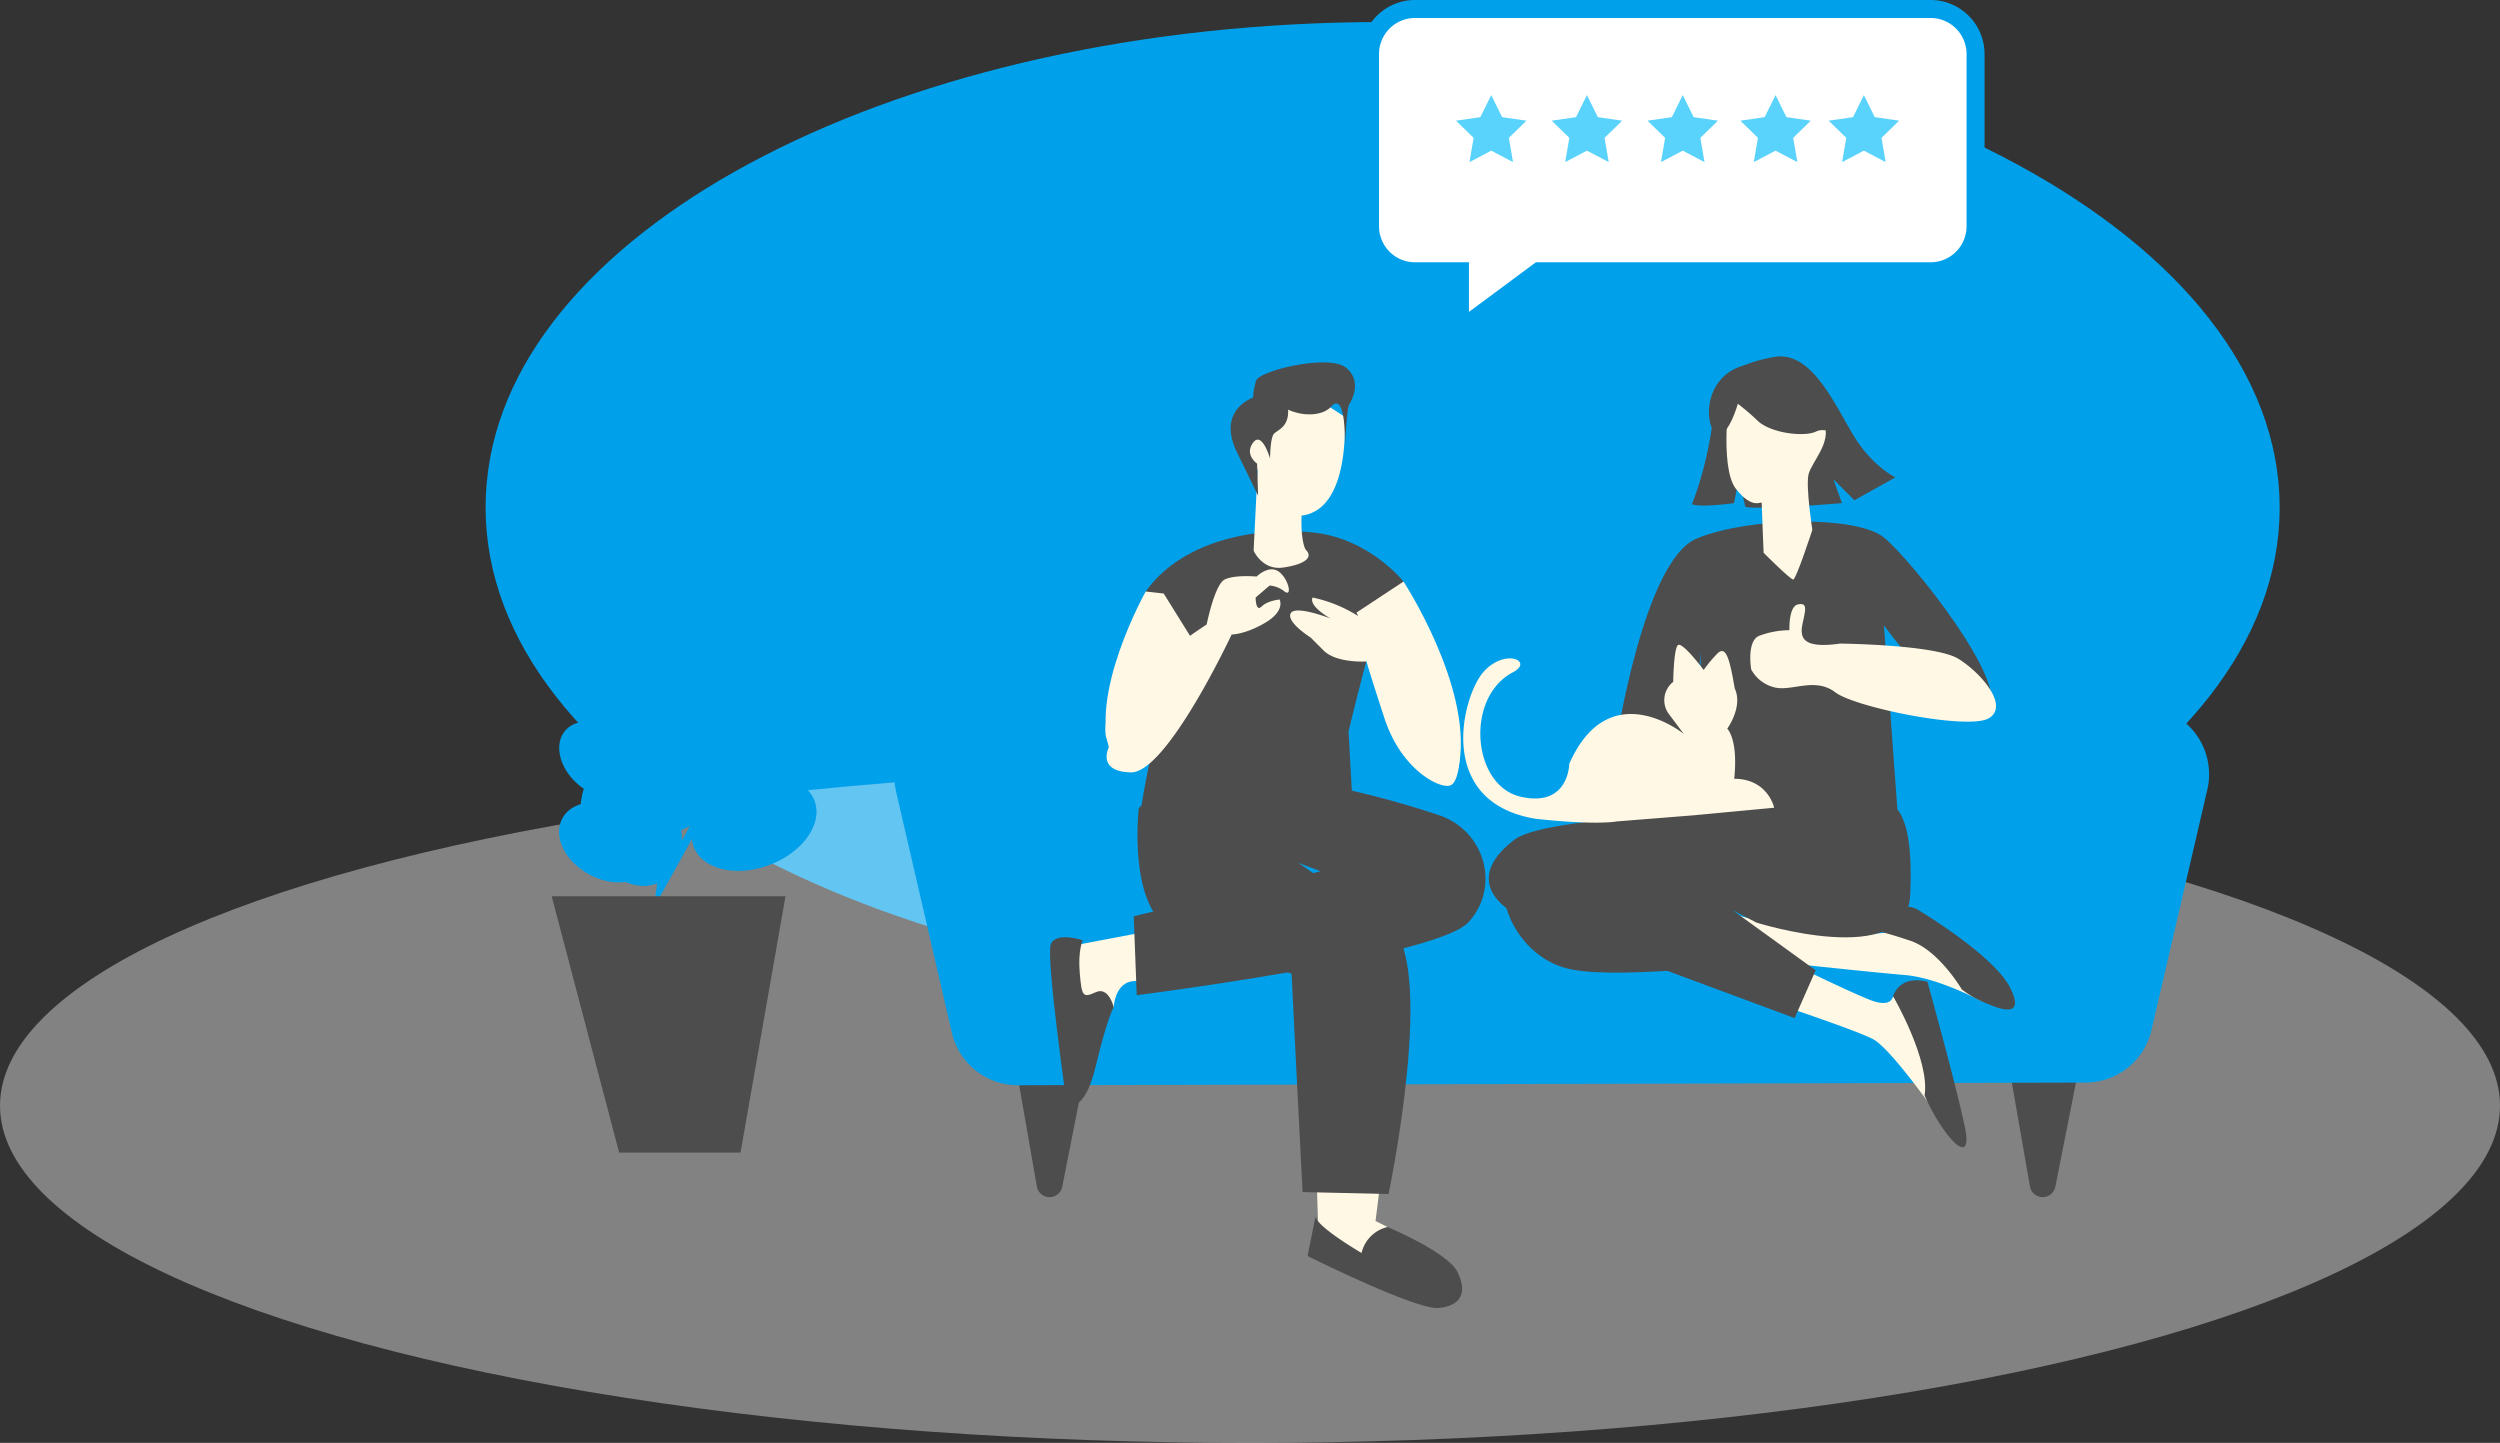
<svg xmlns="http://www.w3.org/2000/svg" xmlns:xlink="http://www.w3.org/1999/xlink" width="556" height="320.901" viewBox="0 0 556 320.901">
  <rect x="0" y="0" width="556" height="320.901" fill="#333333" stroke="none"/>
  <defs>
    <style>
      .cls-1 {
        fill: #fff8e5;
      }

      .cls-2 {
        fill: #4d4d4d;
      }

      .cls-3 {
        fill: none;
      }

      .cls-4 {
        fill: #00a1eaa3;
      }

      .cls-15, .cls-5 {
        fill: #fff;
      }

      .cls-5 {
        opacity: 0.39;
      }

      .cls-6 {
        clip-path: url(#clip-path);
      }

      .cls-7 {
        fill: #00a1ea;
      }

      .cls-8 {
        fill: #00a1eae0;
      }

      .cls-9 {
        fill: #4d4d4d;
      }

      .cls-10 {
        fill: #4d4d4d;
      }

      .cls-11 {
        isolation: isolate;
      }

      .cls-12 {
        clip-path: url(#clip-path-2);
      }

      .cls-13 {
        clip-path: url(#clip-path-3);
      }

      .cls-14 {
        clip-path: url(#clip-path-4);
      }

      .cls-16 {
        clip-path: url(#clip-path-5);
      }

      .cls-17 {
        fill: #59d2fc;
      }

      .cls-18 {
        clip-path: url(#clip-path-6);
      }

      .cls-19 {
        clip-path: url(#clip-path-7);
      }

      .cls-20 {
        clip-path: url(#clip-path-8);
      }

      .cls-21 {
        clip-path: url(#clip-path-9);
      }

      .cls-22 {
        clip-path: url(#clip-path-10);
      }
    </style>
    <clipPath id="clip-path">
      <rect id="Rectangle_78" data-name="Rectangle 78" class="cls-1" width="368.61" height="290.901"/>
    </clipPath>
    <clipPath id="clip-path-2">
      <rect id="Rectangle_69" data-name="Rectangle 69" class="cls-2" width="60.71" height="89.348" transform="translate(130.274 176.208)"/>
    </clipPath>
    <clipPath id="clip-path-3">
      <rect id="Rectangle_70" data-name="Rectangle 70" class="cls-2" width="78.23" height="46" transform="translate(129.444 175.333)"/>
    </clipPath>
    <clipPath id="clip-path-4">
      <rect id="Rectangle_71" data-name="Rectangle 71" class="cls-2" width="52" height="57" transform="translate(0 199.333)"/>
    </clipPath>
    <clipPath id="clip-path-5">
      <rect id="Rectangle_72" data-name="Rectangle 72" class="cls-3" width="11.328" height="11.328" transform="translate(219.267 24.826)"/>
    </clipPath>
    <clipPath id="clip-path-6">
      <rect id="Rectangle_73" data-name="Rectangle 73" class="cls-3" width="15.67" height="14.903" transform="translate(201.121 21.148)"/>
    </clipPath>
    <clipPath id="clip-path-7">
      <rect id="Rectangle_74" data-name="Rectangle 74" class="cls-3" width="15.669" height="14.903" transform="translate(222.405 21.148)"/>
    </clipPath>
    <clipPath id="clip-path-8">
      <rect id="Rectangle_75" data-name="Rectangle 75" class="cls-3" width="15.669" height="14.903" transform="translate(243.714 21.148)"/>
    </clipPath>
    <clipPath id="clip-path-9">
      <rect id="Rectangle_76" data-name="Rectangle 76" class="cls-3" width="15.669" height="14.903" transform="translate(264.356 21.148)"/>
    </clipPath>
    <clipPath id="clip-path-10">
      <rect id="Rectangle_77" data-name="Rectangle 77" class="cls-3" width="15.669" height="14.903" transform="translate(283.998 21.148)"/>
    </clipPath>
  </defs>
  <g id="Group_1702" data-name="Group 1702" transform="translate(-1028 -1205.099)">
    <path id="Path_144" data-name="Path 144" class="cls-4" d="M199.5,0C309.681,0,399,48.353,399,108S309.681,216,199.5,216,0,167.647,0,108c0-1.849.086-3.687.282-5.8C5.558,45.4,92.735,0,199.5,0Z" transform="translate(1136 1210)"/>
    <ellipse id="Ellipse_20" data-name="Ellipse 20" class="cls-5" cx="278" cy="75" rx="278" ry="75" transform="translate(1028 1376)"/>
    <g id="Group_1176" data-name="Group 1176" transform="translate(1150.695 1205.099)">
      <g id="Group_1175" data-name="Group 1175" class="cls-6">
        <path id="Path_104" data-name="Path 104" class="cls-2" d="M100.749,222.877l7.149,40.988a2.873,2.873,0,0,0,5.649.064l8.766-44.319Z"/>
        <path id="Path_105" data-name="Path 105" class="cls-2" d="M321.617,222.877l7.149,40.988a2.873,2.873,0,0,0,5.649.064l8.766-44.319Z"/>
        <path id="Path_106" data-name="Path 106" class="cls-7" d="M94.759,166.68,92.731,137.8a33.251,33.251,0,0,1,33.789-35.575l92.4,1.719,96.589.316a33.253,33.253,0,0,1,32.989,36.449l-6.947,71.927-35.286,18.3s-185.8-4.574-186.671-5.009S94.759,166.68,94.759,166.68"/>
        <path id="Path_107" data-name="Path 107" class="cls-8" d="M89,229.684,76.607,176.122a15.075,15.075,0,0,1,13.131-18.393l8.893-.924a15.076,15.076,0,0,1,16.408,12.4l4.132,23.657a15.076,15.076,0,0,0,14.719,12.481L307,206.869a15.074,15.074,0,0,0,14.825-11.7l6.2-26.971a15.076,15.076,0,0,1,15.564-11.674l10.813.626a15.076,15.076,0,0,1,13.814,18.46L355.793,229.1a15.077,15.077,0,0,1-14.648,11.666l-237.42.593A15.075,15.075,0,0,1,89,229.684"/>
        <path id="Path_108" data-name="Path 108" class="cls-7" d="M35.294,165.485c-3.506-2.272-9.061.072-12.4,5.235A15.6,15.6,0,0,0,20.948,175c-.57-3.81-1.21-7.784-1.906-11.617a3.844,3.844,0,0,0,1.043.806c2.981,1.551,7.453-1.14,9.988-6.011s2.173-10.077-.808-11.628-7.452,1.139-9.987,6.01a15.16,15.16,0,0,0-1.5,4.365c-.6-2.826-1.228-5.449-1.878-7.722,2.429.925,5.857-1.246,7.839-5.055,2.074-3.985,1.778-8.244-.66-9.513s-6.1.932-8.17,4.917c-.136.26-.26.522-.375.783.8-2.382-.332-5.607-2.988-7.911-3.241-2.811-7.521-3.185-9.558-.835s-1.064,6.533,2.177,9.345c2.721,2.359,6.167,2.994,8.411,1.751q.5,1.218.971,2.636a6.061,6.061,0,0,0,.412,1.87,12.434,12.434,0,0,0-1.015-1c-3.808-3.3-8.839-3.744-11.235-.982s-1.249,7.679,2.56,10.983,8.84,3.745,11.235.983a4.9,4.9,0,0,0,.813-1.33c.838,3.887,1.589,8.036,2.248,12.1a12.7,12.7,0,0,0-3.316-4.415c-4.14-3.592-9.606-4.07-12.21-1.068S1.679,170.812,5.819,174.4s9.606,4.069,12.21,1.067a5.555,5.555,0,0,0,1.267-2.79c.646,4.364,1.176,8.458,1.58,11.812a14.241,14.241,0,0,0-4.815-4.231c-5.4-2.966-11.524-2.2-13.674,1.721s.485,9.5,5.887,12.461c5.3,2.909,11.279,2.216,13.536-1.506l.007.073,1.936,3.579s-.6-5.645-1.635-13.337a5.222,5.222,0,0,0,1.068.929c3.507,2.272,9.061-.072,12.4-5.235s3.211-11.19-.3-13.461m-22.138-23.19a3.879,3.879,0,0,0,1.163-1.441,11.849,11.849,0,0,0-.649,2.31,9.85,9.85,0,0,0-.514-.869"/>
        <path id="Path_109" data-name="Path 109" class="cls-7" d="M58.459,178.086c-1.925-5.038-9.5-6.824-16.913-3.989a20.086,20.086,0,0,0-5.279,2.979c2.307-4.4,4.665-9.033,6.857-13.558a4.947,4.947,0,0,0,.475,1.634c1.925,3.887,8.634,4.487,14.984,1.341s9.938-8.846,8.013-12.733-8.634-4.486-14.985-1.34a19.534,19.534,0,0,0-4.888,3.4c1.527-3.4,2.869-6.614,3.922-9.477,1.826,2.813,7.052,3.16,12.019.7,5.195-2.573,8.129-7.237,6.554-10.416s-7.063-3.67-12.258-1.1c-.339.168-.668.346-.987.531,2.647-1.874,3.923-6.1,2.909-10.519-1.237-5.4-5.412-9.046-9.325-8.149s-6.082,6-4.845,11.4c1.038,4.53,4.147,7.817,7.433,8.229q-.411,1.648-1,3.486a7.833,7.833,0,0,0-.993,2.263,16.191,16.191,0,0,0-.3-1.811c-1.454-6.344-6.361-10.633-10.96-9.579s-7.15,7.052-5.7,13.4,6.361,10.632,10.961,9.578a6.338,6.338,0,0,0,1.859-.767c-2.086,4.688-4.462,9.585-6.873,14.325a16.4,16.4,0,0,0-.093-7.126c-1.581-6.894-6.913-11.555-11.912-10.409s-7.769,7.663-6.189,14.557,6.913,11.555,11.911,10.41a7.172,7.172,0,0,0,3.445-1.943c-2.649,5.04-5.214,9.709-7.347,13.513a18.384,18.384,0,0,0-1.8-8.076c-3.371-7.2-10.337-11.062-15.56-8.618s-6.724,10.264-3.353,17.468c3.306,7.065,10.067,10.9,15.253,8.737l-.048.081-.708,5.2s3.667-6.343,8.449-15.143a6.768,6.768,0,0,0,.407,1.781c1.925,5.038,9.5,6.824,16.913,3.99s11.866-9.216,9.94-14.254m-5.414-41.022a5.031,5.031,0,0,0,2.309-.616,15.329,15.329,0,0,0-2.435,1.912,12.5,12.5,0,0,0,.126-1.3"/>
        <path id="Path_110" data-name="Path 110" class="cls-9" d="M130.4,185.9c1.463.045,2.946.156,4.458.317l-1.58-.212q1.591.21,3.185.4c.109.014.218.025.328.04a218.829,218.829,0,0,0,39.5,1.313l1.818-9.091-.889-16s5.111-21.333,6.889-24.889a76.827,76.827,0,0,1,5.333-8.444s-7.555-9.556-20-10.889S140.333,120,132.111,131.556l8.222,10.889s-8.706,26.542-9.932,43.455"/>
        <path id="Path_111" data-name="Path 111" class="cls-1" d="M156.111,122.445l.889-18a3.986,3.986,0,0,1-3.111-4C153.667,96.889,158.333,90,158.333,90l7.778-4,10.222,6.666s1.556,20.667-9.555,22c-.223,5.778.889,7.556.889,7.556Z"/>
        <path id="Path_112" data-name="Path 112" class="cls-1" d="M136.111,132l-4-.444S119,154.889,124.555,168s18.889-24.222,18.889-24.222Z"/>
        <path id="Path_113" data-name="Path 113" class="cls-1" d="M189.444,129.333s15.111,23.111,12.444,40.222S179,136.222,179,136.222Z"/>
        <path id="Path_114" data-name="Path 114" class="cls-1" d="M124.111,165.778S119.889,160.445,129,152a121,121,0,0,1,16.667-13.111s1.777-8.889,4-10,7.111-.667,7.111-.667,2.666-2.666,4.889-1.111,3.111,5.778,1.333,4.445a6.1,6.1,0,0,0-3.333-1.334l-3.112,2.667s0,3.333,1.334,2,4-1.555,4-1.555,1.333,2.444-3.111,5.111-7.556,2.666-7.556,2.666S136.778,172,128.778,171.778s-4.667-6-4.667-6"/>
        <path id="Path_115" data-name="Path 115" class="cls-1" d="M137.444,206.222l-21.111,4-2.667,1.111,2.222,20.222L125,224s.222-5.334,4.222-5.778a30.637,30.637,0,0,0,5.333-.889Z"/>
        <path id="Path_116" data-name="Path 116" class="cls-10" d="M114.556,245.556s3.778,2.667,6.444-8.444S125,224,125,224s-1.111-4.666-4-3.333-3.111.889-3.555-4.222.667-7.333.667-7.333-6-2-7.112.888,3.556,35.556,3.556,35.556"/>
        <path id="Path_117" data-name="Path 117" class="cls-1" d="M170.111,261.556l.444,14.222,15.112,8,.888-3.333-.666-7.556-2.667-1.333,1.556-12.444Z"/>
        <path id="Path_118" data-name="Path 118" class="cls-10" d="M168.111,279.333s24,12,29.111,11.556,6.445-3.556,4.222-8-15.555-10-15.555-10a7.732,7.732,0,0,0-5.778,5.777C169,272,169.889,270.444,169.889,270.444Z"/>
        <path id="Path_119" data-name="Path 119" class="cls-10" d="M176.439,98.889s.444-8.222.889-8.889,3.111-5.111-.667-8.222-19.333.667-20,2.889a14.552,14.552,0,0,0-.666,3.778s-8.223,2.666-3.556,12.222l4.667,9.555-.223-7.111s-2.888-2-.888-4.666S159.772,102,159.772,102s0-4.667.889-5.555,3.334-1.556,3.111-5.334c4,1.778,8,1.111,9.556-.666s3.111-.667,3.111,8.444"/>
        <path id="Path_120" data-name="Path 120" class="cls-10" d="M178.333,127.111l-3.111,21.556L163,148.222l2.889-22Z"/>
        <path id="Path_121" data-name="Path 121" class="cls-10" d="M262.945,111.9s-7.649,1.062-9.349.212c2.974-7.436,4.887-17.423,4.887-22.735s5.1-8.5,13.386-9.987S285.256,89.8,289.506,96.812s9.349,9.349,9.349,9.349l-9.137,5.1-4.675-4.675,1.913,5.312s-17.849,1.487-21.461.85a30.976,30.976,0,0,1-1.063-8.287Z"/>
        <path id="Path_122" data-name="Path 122" class="cls-10" d="M236.6,166.082s6.162-41.434,18.061-46.322,35.7-5.1,41.647-.212,28.048,32.3,23.373,38.672S296.3,139.1,296.3,139.1l2.975,40.8-44.2,3.4s0-36.122.85-43.134-1.7,26.348-5.737,29.11-13.6-3.187-13.6-3.187"/>
        <path id="Path_123" data-name="Path 123" class="cls-1" d="M286.531,143.133s21.248.212,26.348,3.4,11.262,10.411,6.8,13.174-29.748-2.338-34.21-5.737-9.562-.213-13.387-1.063a8.029,8.029,0,0,1-5.312-4.037s-1.062-6.162,1.7-7.437a19.416,19.416,0,0,1,6.8-1.275s-.212-5.312,1.913-5.737,1.7,1.063,1.062,4.037-.637,5.95,8.287,4.675"/>
        <path id="Path_124" data-name="Path 124" class="cls-1" d="M280.369,117.848s-1.487-9.562-.85-12.324,5.312-7.225,3.4-11.474-8.5-7.012-11.049-7.65-9.775-.212-9.775-.212-2.549,17.636,1.275,22.523,5.737,2.55,5.737,3.187.425,11.05.425,11.05,5.95,5.949,6.587,5.949,4.25-11.049,4.25-11.049"/>
        <path id="Path_125" data-name="Path 125" class="cls-10" d="M287.806,97.874s-4.037-3.187-6.587-1.912-9.987.425-12.962-2.338A52.1,52.1,0,0,0,263.8,89.8s-1.912,6.8-4.249,6.8-4.038-8.712,1.7-13.386,16.574-1.913,21.674,5.737,4.887,8.924,4.887,8.924"/>
        <path id="Path_126" data-name="Path 126" class="cls-1" d="M270.481,222.6s19.336,6.375,23.373,8.5,14.237,16.787,14.237,16.787.85-9.987-2.338-15.724a70.949,70.949,0,0,0-7.437-10.624s-.212,2.762-5.1.85-17.424-8.075-17.424-8.075,17.849,1.912,25.286,2.55,17.211,5.949,17.211,5.949-6.375-8.074-11.9-12.111-10.624-3.187-10.624-3.187-11.9,1.487-29.961-3.4-18.273-2.55-18.061-1.913,22.736,20.4,22.736,20.4"/>
        <path id="Path_127" data-name="Path 127" class="cls-10" d="M267.931,205.179s33.464,10.559,34.21-6.162c.886-19.849-3.866-22.572-11.262-21.249-13.17,2.357-68.845,2.975-76.707,8.925s-7.649,12.111.425,16.786l61.833,22.948,4.675-10.624-18.486-13.386Z"/>
        <path id="Path_128" data-name="Path 128" class="cls-10" d="M268.994,213.891s-30.6,4.037-42.284,1.7-17.212-15.936-14.024-20.824,23.585,7.65,23.585,7.65Z"/>
        <path id="Path_129" data-name="Path 129" class="cls-2" d="M303.629,202.2s17.211,10.2,20.823,17.636-3.612,4.037-6.162,2.975a22.116,22.116,0,0,1-4.674-2.762s-5.1-8.712-11.474-10.837-7.437-2.125-7.437-2.125,3.824-7.437,8.924-4.887"/>
        <path id="Path_130" data-name="Path 130" class="cls-2" d="M298.317,221.54s8.287,14.236,7.012,22.1c4.037,9.137,11.049,16.787,8.924,6.8s-8.287-32.085-8.287-32.085-5.737-1.913-7.649,3.187"/>
        <path id="Path_131" data-name="Path 131" class="cls-1" d="M226.308,169.882s-.082,9.792-10.854,7.294-12.372-22.167-1.6-27.7c4.537-2.435-1.759-5.354-6.536-.138s-11.055,29.139,11.615,32.775c13.686,1.471,17.866.576,17.866.576l17.182-1.367,17.9-1.685s-1.355-6.4-8.885-6.439c.921-8.868-1.551-11.144-1.551-11.144s3.558-4.85,1.668-8.937c-1.106-6.419-1.931-9.853-3.982-7.653a30.205,30.205,0,0,0-2.928,3.537s-4.883-6.565-5.784-5.477-.992,8.122-.992,8.122a5.174,5.174,0,0,0-.813,7.352l3.157,4.218s-16.574-13.492-25.464,6.662"/>
        <g id="Group_1150" data-name="Group 1150" class="cls-11">
          <g id="Group_1149" data-name="Group 1149">
            <g id="Group_1148" data-name="Group 1148" class="cls-12">
              <path id="Path_132" data-name="Path 132" class="cls-2" d="M130.556,179.778s-2,17.556,4.667,24.889,29.333,11.111,29.333,12S167,265.111,167,265.111l19.112.445s11.111-52.667-.223-60.222-20.666-14-20.666-14l-3.111-14.667s-27.556-2.222-31.556,3.111"/>
            </g>
          </g>
        </g>
        <g id="Group_1153" data-name="Group 1153" class="cls-11">
          <g id="Group_1152" data-name="Group 1152">
            <g id="Group_1151" data-name="Group 1151" class="cls-13">
              <path id="Path_133" data-name="Path 133" class="cls-2" d="M158.556,183.333l4.222,7.333L171,193.777l-41.555,10,.667,17.556s66.666-8.444,73.777-16.222,3.778-20.222-6.444-23.778a208.009,208.009,0,0,0-21.778-6l-25.333,1.333Z"/>
            </g>
          </g>
        </g>
        <path id="Path_134" data-name="Path 134" class="cls-1" d="M169.222,132.889a30.927,30.927,0,0,1,13.333,6.444c6.445,5.334,16.223,12,18.223,19.112s1.333,15.333-.889,16.222S189,171.333,185.222,159.778s-4-12.667-4-12.667-6.667.445-9.556-2.444l-2.888-2.889s-5.334-3.333-4.445-5.333,8.889,1.111,8.889,1.111-4.889-2.667-4-4.667"/>
        <path id="Path_135" data-name="Path 135" class="cls-1" d="M156.111,122.445s1.889,4.444,6.556,3.778,6.888-2.222,5-4a22.962,22.962,0,0,0-5.889-3.334Z"/>
        <g id="Group_1156" data-name="Group 1156" class="cls-11">
          <g id="Group_1155" data-name="Group 1155">
            <g id="Group_1154" data-name="Group 1154" class="cls-14">
              <path id="Path_136" data-name="Path 136" class="cls-2" d="M0,199.333H52l-10,57H15Z"/>
            </g>
          </g>
        </g>
        <path id="Path_137" data-name="Path 137" class="cls-15" d="M306.667,2H192a10,10,0,0,0-10,10V50.333a10,10,0,0,0,10,10h10v13l17.55-13h87.117a10,10,0,0,0,10-10V12a10,10,0,0,0-10-10"/>
        <path id="Path_138" data-name="Path 138" class="cls-7" d="M200,77.3V62.333h-8a12.013,12.013,0,0,1-12-12V12A12.013,12.013,0,0,1,192,0H306.667a12.013,12.013,0,0,1,12,12V50.333a12.013,12.013,0,0,1-12,12H220.21ZM192,4a8.009,8.009,0,0,0-8,8V50.333a8.009,8.009,0,0,0,8,8h12V69.362l14.89-11.029h87.777a8.009,8.009,0,0,0,8-8V12a8.009,8.009,0,0,0-8-8Z"/>
        <g id="Group_1159" data-name="Group 1159" class="cls-11">
          <g id="Group_1158" data-name="Group 1158">
            <g id="Group_1157" data-name="Group 1157" class="cls-16">
              <line id="Line_1" data-name="Line 1" class="cls-17" x2="11.328" y2="11.328" transform="translate(219.267 24.826)"/>
            </g>
          </g>
        </g>
        <g id="Group_1162" data-name="Group 1162" class="cls-11">
          <g id="Group_1161" data-name="Group 1161">
            <g id="Group_1160" data-name="Group 1160" class="cls-18">
              <path id="Path_139" data-name="Path 139" class="cls-17" d="M208.956,21.148l2.421,4.906,5.414.786-3.918,3.819.925,5.391-4.842-2.545-4.842,2.545.925-5.391-3.918-3.819,5.414-.786Z"/>
            </g>
          </g>
        </g>
        <g id="Group_1165" data-name="Group 1165" class="cls-11">
          <g id="Group_1164" data-name="Group 1164">
            <g id="Group_1163" data-name="Group 1163" class="cls-19">
              <path id="Path_140" data-name="Path 140" class="cls-17" d="M230.24,21.148l2.421,4.906,5.414.786-3.918,3.819.925,5.391-4.842-2.545L225.4,36.05l.925-5.391L222.4,26.84l5.414-.786Z"/>
            </g>
          </g>
        </g>
        <g id="Group_1168" data-name="Group 1168" class="cls-11">
          <g id="Group_1167" data-name="Group 1167">
            <g id="Group_1166" data-name="Group 1166" class="cls-20">
              <path id="Path_141" data-name="Path 141" class="cls-17" d="M251.548,21.148l2.421,4.906,5.414.786-3.918,3.819.925,5.391-4.842-2.545-4.842,2.545.925-5.391-3.918-3.819,5.414-.786Z"/>
            </g>
          </g>
        </g>
        <g id="Group_1171" data-name="Group 1171" class="cls-11">
          <g id="Group_1170" data-name="Group 1170">
            <g id="Group_1169" data-name="Group 1169" class="cls-21">
              <path id="Path_142" data-name="Path 142" class="cls-17" d="M272.19,21.148l2.421,4.906,5.414.786-3.918,3.819.925,5.391-4.842-2.545-4.842,2.545.925-5.391-3.918-3.819,5.414-.786Z"/>
            </g>
          </g>
        </g>
        <g id="Group_1174" data-name="Group 1174" class="cls-11">
          <g id="Group_1173" data-name="Group 1173">
            <g id="Group_1172" data-name="Group 1172" class="cls-22">
              <path id="Path_143" data-name="Path 143" class="cls-17" d="M291.832,21.148l2.421,4.906,5.414.786-3.918,3.819.925,5.391-4.842-2.545L286.99,36.05l.925-5.391L284,26.84l5.414-.786Z"/>
            </g>
          </g>
        </g>
      </g>
    </g>
  </g>
</svg>
